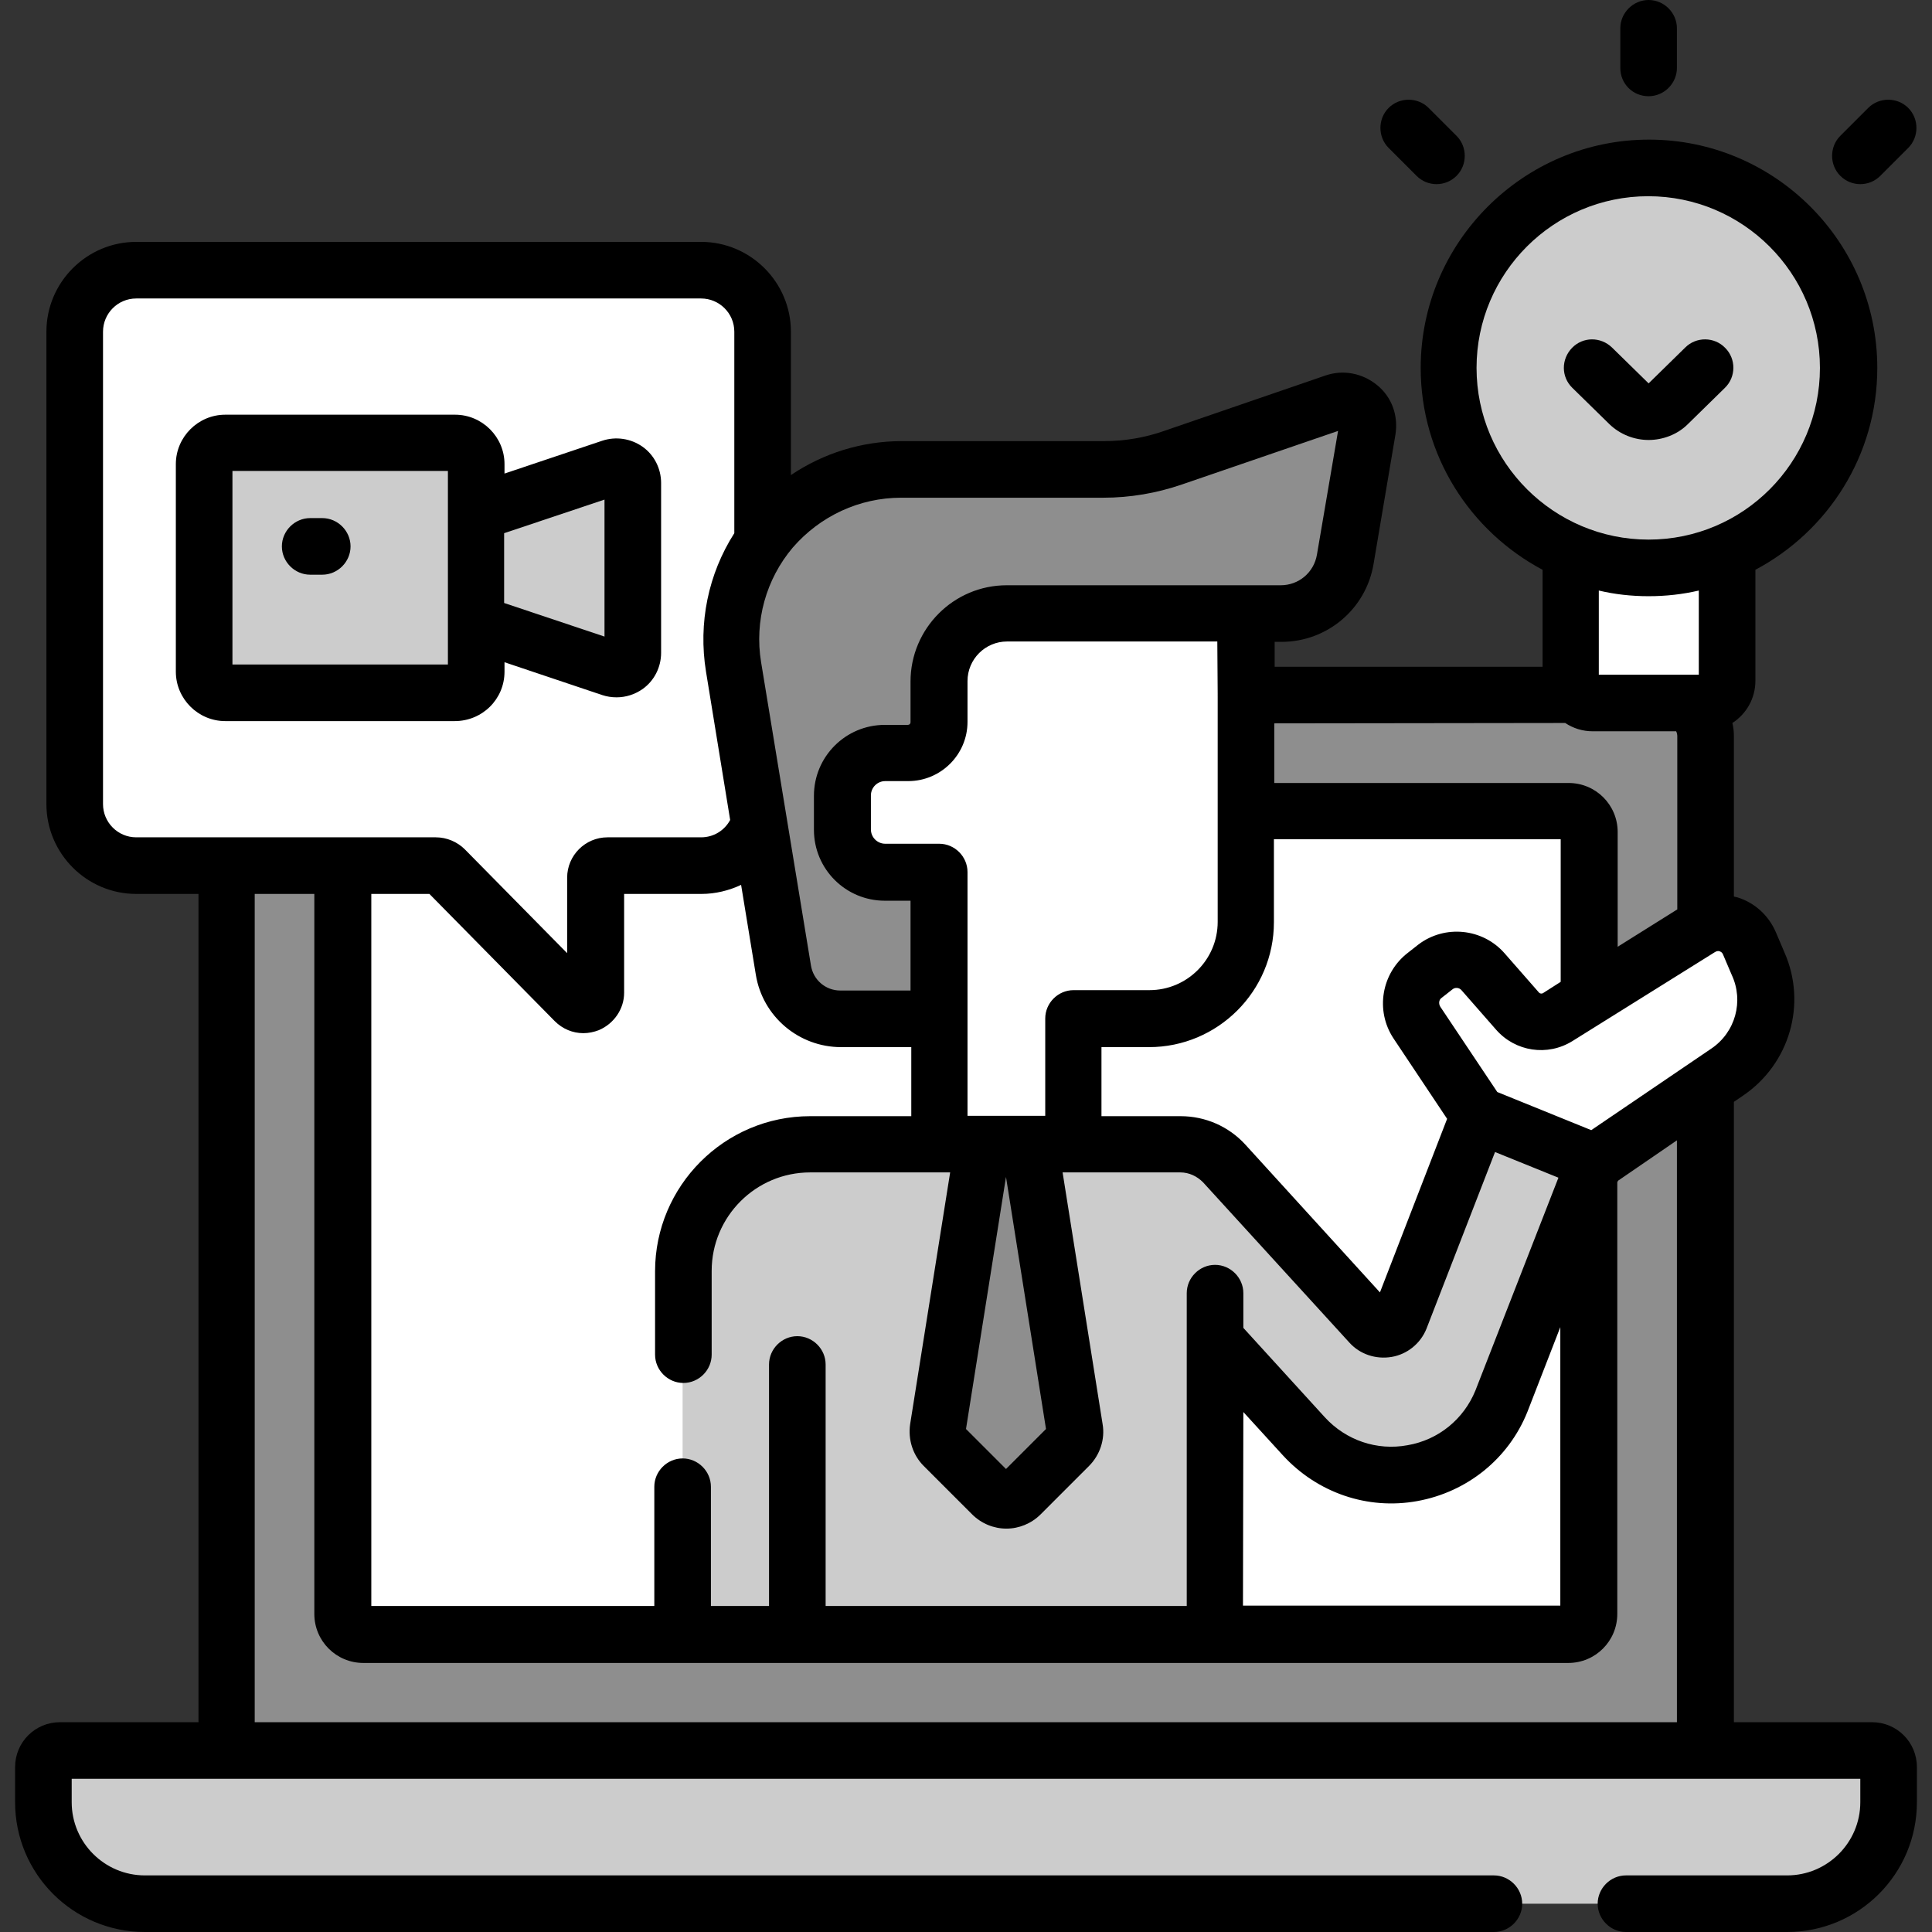 <svg xmlns="http://www.w3.org/2000/svg" xmlns:xlink="http://www.w3.org/1999/xlink" id="Capa_1" x="0px" y="0px" viewBox="0 0 512 512" style="enable-background:new 0 0 512 512;" xml:space="preserve">
<rect x="0" y="0" width="512" height="512" fill="#333333" stroke="none"/>
<style type="text/css">
	.ves-icon-session0{fill:#8E8E8E;}
	.ves-icon-session1{fill:#FFFFFF;}
	.ves-icon-session2{fill:#CCCCCC;}
</style>
<g>
	<path class="ves-icon-session0" d="M60,486.7V195.1c0-6.1,4.9-11,11-11H441c6.1,0,11,4.9,11,11v291.5H60z"></path>
	<path class="ves-icon-session1" d="M90.8,220.4v207.2c0,3,2.5,5.5,5.5,5.5h319.3c3,0,5.5-2.5,5.5-5.5V220.4c0-3-2.5-5.5-5.5-5.5H96.3   C93.3,214.9,90.8,217.4,90.8,220.4L90.8,220.4z"></path>
	<path class="ves-icon-session2" d="M11.5,468.3v9.3c0,14.9,12,26.9,26.9,26.9h435.2c14.9,0,26.9-12,26.9-26.9v-9.3c0-2.4-2-4.4-4.4-4.4H15.9   C13.5,463.9,11.5,465.9,11.5,468.3L11.5,468.3z"></path>
	<path class="ves-icon-session1" d="M185.7,71.6H36.1c-9,0-16.3,7.3-16.3,16.3v125.2c0,9,7.3,16.3,16.3,16.3h79.4c0.9,0,1.7,0.3,2.3,1l34.4,35   c2,2.1,5.5,0.6,5.5-2.3v-30.4c0-1.8,1.4-3.2,3.2-3.2h24.7c9,0,16.3-7.3,16.3-16.3V87.9C202,78.9,194.7,71.6,185.7,71.6L185.7,71.6z   "></path>
	<g>
		<path class="ves-icon-session2" d="M54.1,123v55c0,3.1,2.5,5.6,5.6,5.6h60.8c3.1,0,5.6-2.5,5.6-5.6v-55c0-3.1-2.5-5.6-5.6-5.6H59.7    C56.6,117.3,54.1,119.9,54.1,123z"></path>
		<path class="ves-icon-session2" d="M167.7,128V173c0,3-2.9,5.1-5.7,4.1l-35.8-12v-29.2l35.8-12C164.8,122.9,167.7,125,167.7,128z"></path>
	</g>
	<g>
		<path class="ves-icon-session1" d="M391.9,295.5L375.5,271c-2.7-4.1-1.8-9.6,2.1-12.6l2.8-2.2c3.9-3,9.4-2.4,12.6,1.3l9.2,10.5    c2.7,3.1,7.2,3.7,10.6,1.6l37.8-23.6c4.7-2.9,10.8-1,13,4l2.3,5.4c4.5,10.3,1,22.4-8.3,28.7L422.7,308L391.9,295.5z"></path>
		<path class="ves-icon-session0" d="M248.9,270h-26.1c-7.6,0-14-5.5-15.2-13l-13.2-80.3c-4.5-27.4,16.7-52.4,44.5-52.4h53.6    c6.3,0,12.5-1,18.4-3.1l42.8-14.7c4.7-1.6,9.5,2.4,8.7,7.4l-5.8,34.3c-1.4,8.3-8.6,14.3-17,14.3h-9.3L248.9,270z"></path>
		<path class="ves-icon-session1" d="M248.9,180.6v10.8c0,4.5-3.7,8.2-8.2,8.2h-6.1c-6.2,0-11.3,5.1-11.3,11.3v9c0,6.2,5.1,11.3,11.3,11.3h14.3    v72.1h35.6V270h20.1c14.1,0,25.6-11.4,25.6-25.6v-81.8h-63.2C256.9,162.6,248.9,170.7,248.9,180.6L248.9,180.6z"></path>
		<path class="ves-icon-session2" d="M391.9,295.5l-20.9,53.9c-1.3,3.2-5.5,4-7.8,1.4l-38.8-42.5c-3-3.2-7.1-5.1-11.5-5.1h-98.4    c-18.6,0-33.6,15.1-33.6,33.6v96.2H322v-78.3l23.6,25.8c15.6,17.1,43.7,12.1,52.4-9.4l24.7-63.3L391.9,295.5z"></path>
		<path class="ves-icon-session0" d="M260.4,303.2l-11.9,75.3c-0.3,1.7,0.3,3.4,1.5,4.7l12.8,12.8c2.1,2.1,5.5,2.1,7.6,0l12.8-12.8    c1.2-1.2,1.8-2.9,1.5-4.7l-11.9-75.3L260.4,303.2z"></path>
	</g>
	<path class="ves-icon-session1" d="M416.1,129.2v51.1c0,3.3,2.7,6,6,6h29.6c3.3,0,6-2.7,6-6v-51.1H416.1z"></path>
	<ellipse class="ves-icon-session2" cx="437" cy="97.3" rx="53.1" ry="53.1"></ellipse>
	<g>
		<path d="M496.1,456.4h-36.6V292l2.5-1.7c12.3-8.4,16.9-24.3,10.9-37.9l-2.3-5.4c-1.9-4.4-5.6-7.8-10.2-9.2    c-0.3-0.1-0.6-0.1-0.9-0.2v-42.4c0-1.2-0.1-2.4-0.4-3.6c3.7-2.4,6.1-6.5,6.1-11.2V151c19.2-10.2,32.3-30.3,32.3-53.5    c0-33.4-27.2-60.5-60.5-60.5s-60.5,27.2-60.5,60.5c0,23.2,13.1,43.3,32.3,53.5v25.7h-71v-6.6h1.8c12.1,0,22.4-8.7,24.4-20.6    l5.8-34.3c0.8-5-0.9-9.9-4.8-13.1s-9-4.2-13.7-2.6l-42.8,14.7c-5.1,1.8-10.5,2.7-15.9,2.7h-53.6c-10.6,0-20.8,3.2-29.4,9V87.9    c0-13.1-10.7-23.8-23.8-23.8H36.1c-13.1,0-23.8,10.7-23.8,23.8v125.2c0,13.1,10.7,23.8,23.8,23.8h16.5v219.5H15.9    c-6.6,0-11.9,5.3-11.9,11.9v9.3c0,19,15.4,34.4,34.4,34.4h357.5c4.1,0,7.5-3.4,7.5-7.5s-3.4-7.5-7.5-7.5H38.4    c-10.7,0-19.4-8.7-19.4-19.4v-6.2h474v6.2c0,10.7-8.7,19.4-19.4,19.4h-42.7c-4.1,0-7.5,3.4-7.5,7.5s3.4,7.5,7.5,7.5h42.7    c19,0,34.4-15.4,34.4-34.4v-9.3C508,461.7,502.7,456.4,496.1,456.4L496.1,456.4z M453.5,277.9l-31.8,21.6l-24.9-10.1l-15.1-22.6    c-0.5-0.8-0.4-1.9,0.4-2.4l2.8-2.2c0.7-0.6,1.8-0.5,2.4,0.2l9.2,10.5c5.1,5.8,13.6,7.1,20.2,3l37.8-23.6c0.5-0.3,0.9-0.3,1.2-0.2    s0.7,0.3,0.9,0.8l2.3,5.4C462.2,265.3,459.9,273.6,453.5,277.9L453.5,277.9z M98.4,236.9h15.4l33.2,33.7c2.1,2.1,4.8,3.2,7.6,3.2    c1.4,0,2.8-0.3,4.1-0.8c4-1.7,6.7-5.6,6.7-9.9v-26.2h20.5c3.7,0,7.3-0.9,10.5-2.4l3.9,23.8c1.8,11.1,11.4,19.2,22.6,19.2h18.6    v18.3h-26.8c-22.7,0-41.1,18.5-41.1,41.1V359c0,4.1,3.4,7.5,7.5,7.5s7.5-3.4,7.5-7.5v-22.2c0-14.4,11.7-26.1,26.1-26.1h34.3    c0,0,0,0,0,0h2.8l-10.6,66.7c-0.6,4.1,0.7,8.2,3.6,11.1l12.8,12.8c2.5,2.5,5.8,3.8,9.1,3.8s6.6-1.3,9.1-3.8l12.8-12.8    c2.9-2.9,4.3-7.1,3.6-11.1l-10.6-66.7h2.8c0,0,0,0,0,0h28.4c2.3,0,4.4,1,6,2.6l38.8,42.5c2.8,3.1,7,4.5,11.2,3.8    c4.1-0.7,7.6-3.5,9.2-7.4c0,0,18.2-46.9,18.2-46.9l16.8,6.8l-22,56.4c-3.1,7.6-9.8,13.1-18,14.5c-8.1,1.5-16.3-1.3-21.9-7.4    l-21.6-23.7v-9.2c0-4.1-3.4-7.5-7.5-7.5s-7.5,3.4-7.5,7.5v82.9h-95.7v-64c0-4.1-3.4-7.5-7.5-7.5s-7.5,3.4-7.5,7.5v64h-15.4V394    c0-4.1-3.4-7.5-7.5-7.5s-7.5,3.4-7.5,7.5v31.6H98.4V236.9z M413.6,260.2l-4.7,3c-0.3,0.2-0.8,0.1-1-0.1l-9.2-10.5    c-5.8-6.6-15.8-7.6-22.8-2.3l-2.8,2.2c-7,5.4-8.7,15.3-3.8,22.7l14.2,21.3l-17.8,46L330,303.3c-4.4-4.8-10.6-7.5-17.1-7.5h-21    v-18.3h12.6c18.2,0,33.1-14.8,33.1-33.1v-22h76L413.6,260.2L413.6,260.2z M322.7,184.1C322.7,184.1,322.6,184.1,322.7,184.1    C322.6,184.2,322.7,184.2,322.7,184.1v30.8c0,0,0,0,0,0s0,0,0,0v29.4c0,10-8.1,18.1-18.1,18.1h-20.1c-4.1,0-7.5,3.4-7.5,7.5v25.8    h-20.6v-64.6c0-4.1-3.4-7.5-7.5-7.5h-14.3c-2.1,0-3.8-1.7-3.8-3.8v-9c0-2.1,1.7-3.8,3.8-3.8h6.1c8.6,0,15.7-7,15.7-15.7v-10.8    c0-5.8,4.7-10.5,10.5-10.5h55.7L322.7,184.1z M277.2,378.7l-10.6,10.6l-10.6-10.6l10.6-66.8L277.2,378.7z M329.5,374.2l10.5,11.5    c9.1,9.9,22.4,14.5,35.6,12.1c13.2-2.4,24.2-11.2,29.2-23.7c0,0,8.7-22.4,8.7-22.4v73.8h-84.1L329.5,374.2L329.5,374.2z     M391.3,97.5c0-25.1,20.4-45.5,45.5-45.5s45.5,20.4,45.5,45.5S462,143,436.9,143S391.3,122.6,391.3,97.5z M436.9,158    c4.6,0,9-0.5,13.3-1.5v22.3h-26.5v-22.3C427.9,157.5,432.3,158,436.9,158z M414.8,191.6c2.1,1.4,4.6,2.2,7.3,2.2h22.1    c0.2,0.4,0.3,0.9,0.3,1.3V241l-15.8,9.9v-30.4c0-7.2-5.8-13-13-13h-78v-15.8L414.8,191.6L414.8,191.6z M238.8,131.9h53.6    c7.1,0,14.1-1.2,20.8-3.5l41.4-14.2L349,147c-0.8,4.7-4.8,8.1-9.6,8.1h-72.6c-14.1,0-25.5,11.5-25.5,25.5v10.8    c0,0.4-0.3,0.7-0.7,0.7h-6.1c-10.4,0-18.8,8.4-18.8,18.8v9c0,10.4,8.4,18.8,18.8,18.8h6.8v23.8h-18.6c-3.9,0-7.2-2.8-7.8-6.7    l-13.2-80.3c-1.8-10.9,1.3-22,8.4-30.4C217.4,136.7,227.8,131.9,238.8,131.9L238.8,131.9z M27.3,213.1V87.9c0-4.8,3.9-8.8,8.8-8.8    h149.7c4.8,0,8.8,3.9,8.8,8.8v53.4c-6.9,10.8-9.6,23.8-7.5,36.7l6.4,39.3c-1.5,2.8-4.4,4.6-7.7,4.6H161c-5.9,0-10.7,4.8-10.7,10.7    v20l-27.1-27.5c-2-2-4.8-3.2-7.7-3.2H36.1C31.2,221.9,27.3,217.9,27.3,213.1L27.3,213.1z M67.5,236.9h15.8v190.8    c0,7.2,5.8,13,13,13h319.3c7.2,0,13-5.8,13-13V313.3l0.2-0.4l15.6-10.7v154.2H67.5V236.9z"></path>
		<path d="M133.7,178v-2.5l25.9,8.7c1.2,0.4,2.5,0.6,3.8,0.6c2.5,0,4.9-0.8,6.9-2.2c3.1-2.2,4.9-5.8,4.9-9.6V128    c0-3.8-1.8-7.4-4.9-9.6c-3.1-2.2-7.1-2.8-10.7-1.6l-25.9,8.7V123c0-7.2-5.9-13.1-13.1-13.1H59.7c-7.2,0-13.1,5.9-13.1,13.1v55    c0,7.2,5.9,13.1,13.1,13.1h60.8C127.8,191.1,133.7,185.3,133.7,178z M160.2,132.4v36.3l-26.6-8.9v-18.5L160.2,132.4z M61.6,176.1    v-51.3h57.1v51.3H61.6z"></path>
		<path d="M85.4,137.3h-3.2c-4.1,0-7.5,3.4-7.5,7.5s3.4,7.5,7.5,7.5h3.2c4.1,0,7.5-3.4,7.5-7.5S89.5,137.3,85.4,137.3z"></path>
		<path d="M447.3,112.4l9.8-9.6c3-2.9,3-7.7,0.1-10.6c-2.9-3-7.7-3-10.6-0.1l-9.7,9.5l-9.7-9.5c-3-2.9-7.7-2.9-10.6,0.1    c-2.9,3-2.9,7.7,0.1,10.6l9.8,9.6c2.9,2.8,6.7,4.2,10.4,4.2S444.5,115.2,447.3,112.4z"></path>
		<path d="M436.9,25.5c4.1,0,7.5-3.4,7.5-7.5V7.5c0-4.1-3.4-7.5-7.5-7.5s-7.5,3.4-7.5,7.5V18C429.4,22.2,432.7,25.5,436.9,25.5z"></path>
		<path d="M375.4,46.6c1.5,1.5,3.4,2.2,5.3,2.2s3.8-0.7,5.3-2.2c2.9-2.9,2.9-7.7,0-10.6l-7.4-7.4c-2.9-2.9-7.7-2.9-10.6,0    c-2.9,2.9-2.9,7.7,0,10.6L375.4,46.6z"></path>
		<path d="M493,48.8c1.9,0,3.8-0.7,5.3-2.2l7.4-7.4c2.9-2.9,2.9-7.7,0-10.6c-2.9-2.9-7.7-2.9-10.6,0l-7.4,7.4    c-2.9,2.9-2.9,7.7,0,10.6C489.2,48.1,491.1,48.8,493,48.8L493,48.8z"></path>
	</g>
</g>
</svg>